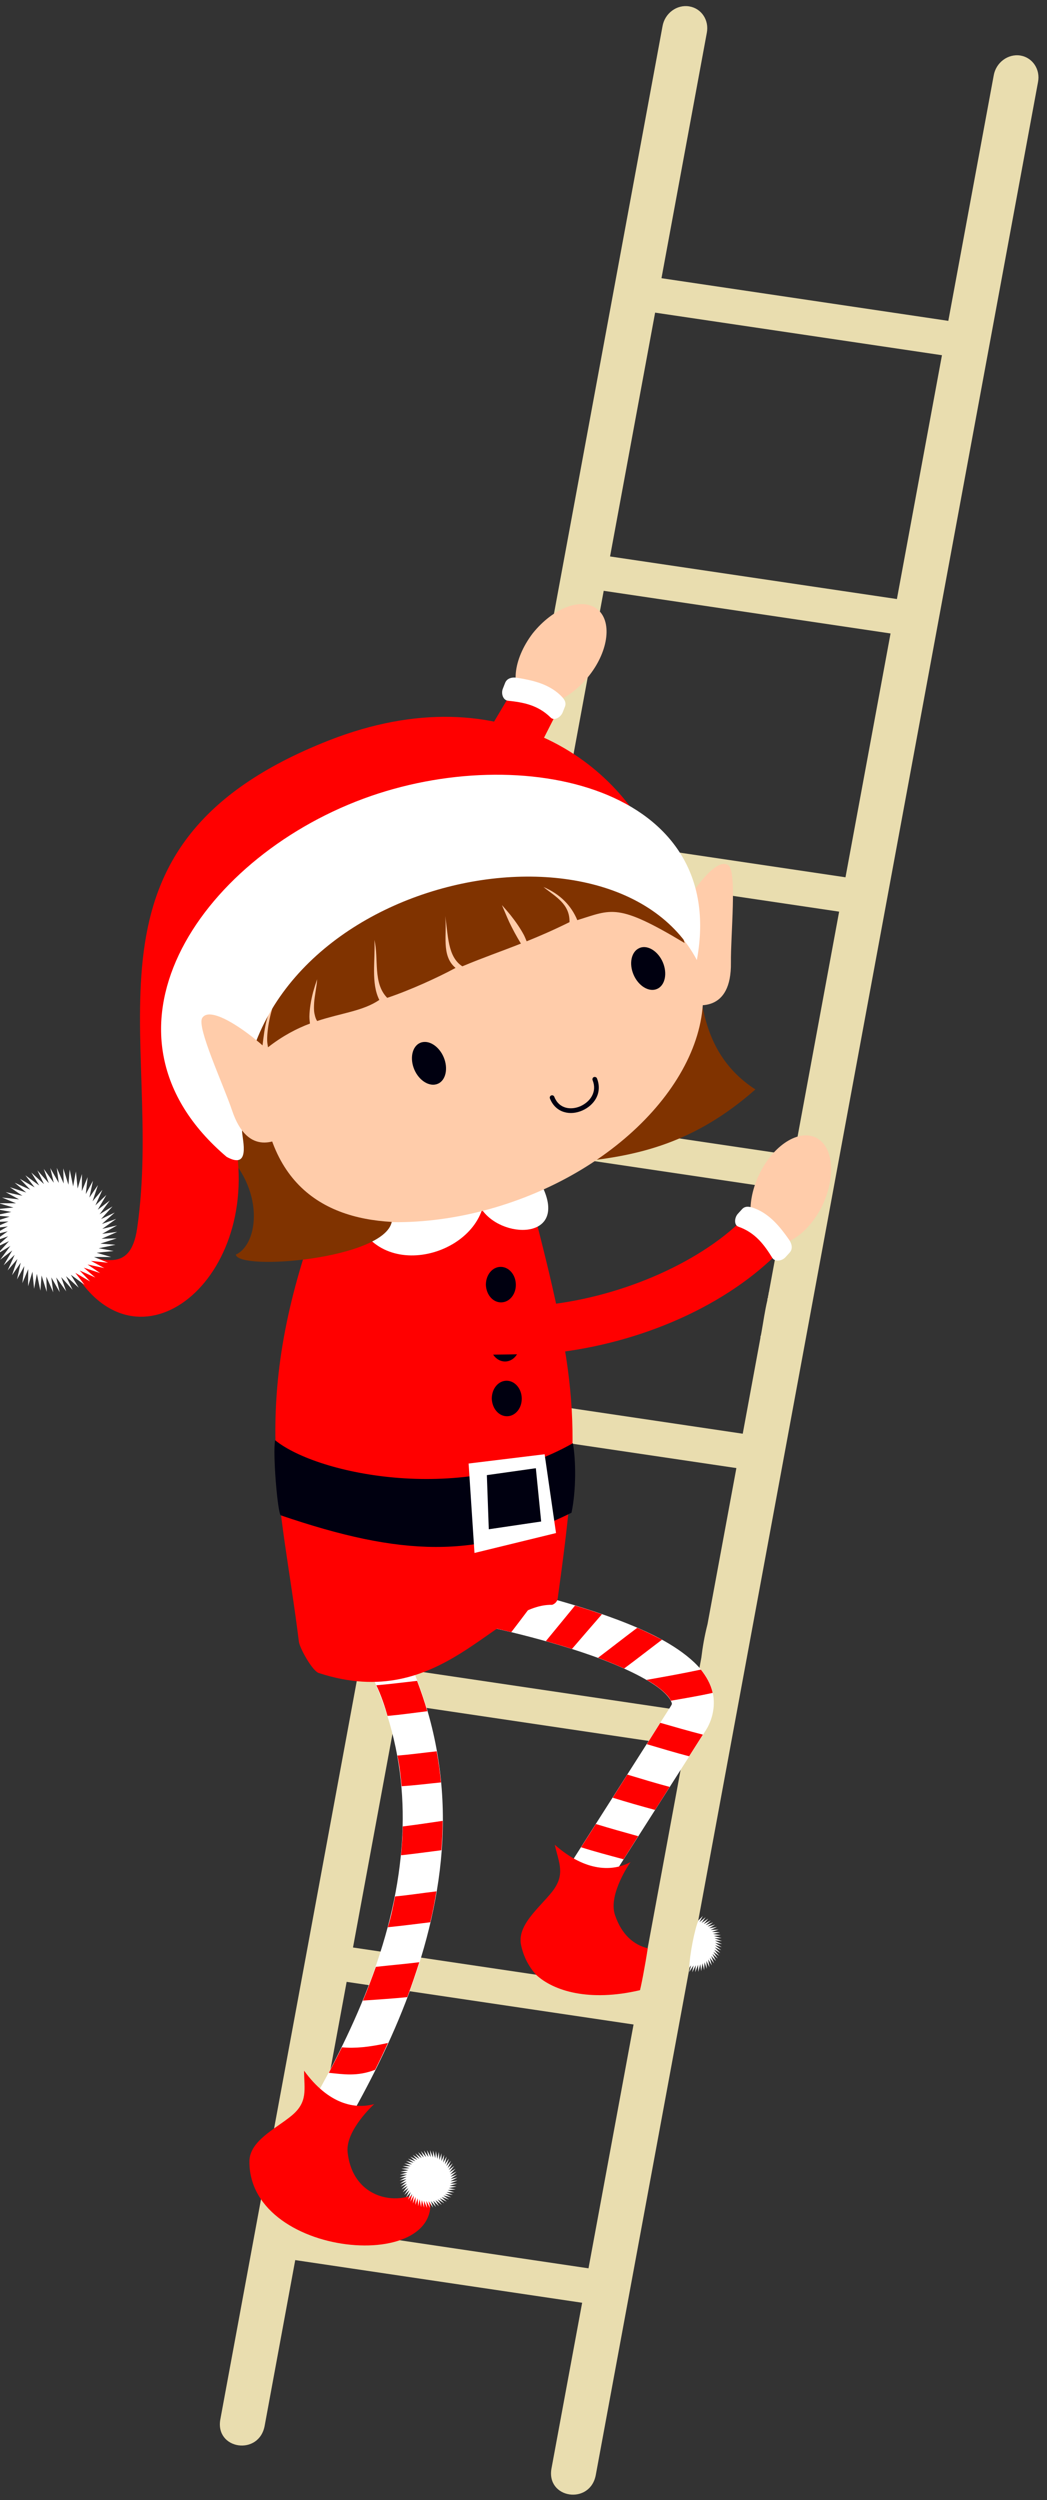 <?xml version="1.0" encoding="UTF-8"?><svg xmlns="http://www.w3.org/2000/svg" xmlns:xlink="http://www.w3.org/1999/xlink" clip-rule="evenodd" fill-rule="evenodd" height="381.9" preserveAspectRatio="xMidYMid meet" stroke-linejoin="round" stroke-miterlimit="2" version="1.0" viewBox="0.0 -0.3 160.0 381.9" width="160.0" zoomAndPan="magnify"><rect x="0.0" y="-0.3" width="160.0" height="381.9" fill="#333333" stroke="none"/><g><g><g id="change1_1"><path d="M-2511.36,1526.77C-2509.6,1527.07 -2508.46,1528.78 -2508.82,1530.61L-2572.8,1876.67C-2573.56,1881.17 -2580.11,1880.2 -2579.21,1875.72L-2574.79,1851.84L-2616.31,1845.67L-2620.72,1869.56C-2621.48,1874.07 -2628.04,1873.09 -2627.13,1868.61L-2563.16,1522.54C-2562.84,1520.66 -2561.09,1519.36 -2559.29,1519.66C-2557.52,1519.95 -2556.39,1521.66 -2556.75,1523.49L-2563.31,1558.98L-2521.8,1565.15L-2515.23,1529.65C-2514.91,1527.78 -2513.16,1526.48 -2511.36,1526.77ZM-2522.72,1570.12L-2564.23,1563.96L-2570.75,1599.23L-2529.24,1605.39L-2522.72,1570.12ZM-2530.16,1610.37L-2571.67,1604.2L-2578.19,1639.47L-2536.68,1645.64L-2530.16,1610.37ZM-2537.6,1650.61L-2579.11,1644.45L-2585.63,1679.72L-2544.12,1685.88L-2537.6,1650.61ZM-2545.03,1690.86L-2586.55,1684.69L-2593.07,1719.96L-2551.55,1726.13L-2548.99,1712.26C-2548.99,1712.14 -2549,1712.03 -2548.93,1711.93L-2548.85,1711.52C-2548.57,1709.96 -2548.36,1708.41 -2547.99,1706.83L-2547.98,1706.79C-2547.99,1706.67 -2547.98,1706.57 -2547.92,1706.48L-2547.89,1706.33C-2547.91,1706.25 -2547.88,1706.18 -2547.85,1706.1L-2547.8,1705.82C-2547.83,1705.77 -2547.8,1705.73 -2547.77,1705.68L-2545.03,1690.86ZM-2552.47,1731.1L-2593.99,1724.94L-2600.51,1760.21L-2558.99,1766.37L-2557.54,1758.52C-2557.36,1757.05 -2557.11,1755.5 -2556.65,1753.69L-2552.47,1731.1ZM-2559.91,1771.35L-2601.43,1765.18L-2607.95,1800.45L-2566.43,1806.62L-2559.91,1771.35ZM-2567.35,1811.59L-2608.87,1805.42L-2615.39,1840.69L-2573.87,1846.86L-2567.35,1811.59Z" fill="#e9ddaf" transform="translate(2807.94 -1604.085) scale(1.056)"/></g><g id="change2_1"><path d="M-2562.49,1654.6C-2563.98,1658.64 -2563.11,1662.68 -2560.56,1663.61C-2558.01,1664.55 -2553.17,1665.12 -2553.26,1657.98C-2553.3,1653.96 -2552.38,1644.9 -2553.6,1643.93C-2555.71,1642.22 -2561.01,1650.55 -2562.49,1654.6Z" fill="#fca" fill-rule="nonzero" transform="translate(2807.94 -1604.085) scale(1.056)"/></g><g id="change3_1"><path d="M-2559.29,1803.38C-2559.23,1801.42 -2558.49,1797.76 -2557.97,1796.54L-2557.32,1795.89L-2557.82,1796.79L-2556.92,1796.06L-2557.5,1796.9L-2556.53,1796.27L-2557.2,1797.05L-2556.17,1796.52L-2556.92,1797.22L-2555.84,1796.81L-2556.65,1797.43L-2555.54,1797.13L-2556.41,1797.66L-2555.27,1797.48L-2556.2,1797.91L-2555.04,1797.86L-2556.01,1798.19L-2554.85,1798.25L-2555.85,1798.49L-2554.71,1798.67L-2555.72,1798.79L-2554.61,1799.1L-2555.63,1799.11L-2554.55,1799.53L-2555.57,1799.44L-2554.54,1799.97L-2555.55,1799.78L-2554.58,1800.41L-2555.56,1800.11L-2554.66,1800.84L-2555.6,1800.44L-2554.79,1801.26L-2555.68,1800.77L-2554.96,1801.67L-2555.8,1801.08L-2555.17,1802.05L-2555.94,1801.38L-2555.42,1802.41L-2556.12,1801.67L-2555.7,1802.75L-2556.32,1801.93L-2556.02,1803.05L-2556.55,1802.17L-2556.37,1803.31L-2556.81,1802.39L-2556.75,1803.54L-2557.08,1802.58L-2557.14,1803.73L-2557.38,1802.73L-2557.56,1803.87L-2557.69,1802.86L-2557.99,1803.98L-2558.01,1802.95L-2558.43,1804.03L-2558.34,1803.01L-2558.86,1804.04L-2558.67,1803.04L-2559.3,1804L-2559.01,1803.03L-2559.29,1803.38Z" fill="#fff" fill-rule="nonzero" transform="translate(2807.94 -1604.085) scale(1.056)"/></g><g id="change3_2"><path d="M-2583.5,1748.88C-2580.1,1749.7 -2575.61,1750.91 -2571.28,1752.45C-2566.95,1753.99 -2562.77,1755.8 -2559.69,1758.24C-2558.14,1759.47 -2556.8,1760.89 -2556.11,1762.82C-2555.41,1764.75 -2555.7,1767.16 -2556.89,1769.03L-2577.54,1801.43L-2582.72,1798.13C-2580.55,1795.27 -2577.43,1792.86 -2577.01,1789.16L-2562.07,1765.72C-2561.71,1765.15 -2561.78,1765.22 -2561.89,1764.9C-2562.01,1764.59 -2562.5,1763.86 -2563.51,1763.06C-2565.53,1761.45 -2569.32,1759.68 -2573.34,1758.25C-2581.39,1755.39 -2590.38,1753.65 -2590.38,1753.65L-2593.05,1753.18L-2589.22,1747.61C-2589.22,1747.61 -2586.9,1748.05 -2583.5,1748.88L-2583.5,1748.88Z" fill="#fff" transform="translate(2807.94 -1604.085) scale(1.056)"/></g><g id="change4_1"><path d="M-2584.82,1748.59C-2583.51,1748.88 -2582.21,1749.23 -2581.03,1749.53C-2582.37,1751.3 -2583.67,1753.06 -2585.04,1754.83C-2587.25,1754.29 -2588.02,1754.12 -2588.82,1753.96C-2587.39,1752.08 -2586.07,1750.3 -2584.82,1748.59ZM-2575.82,1750.99C-2574.52,1751.38 -2573.24,1751.79 -2571.93,1752.25C-2573.4,1753.93 -2574.8,1755.57 -2576.26,1757.26C-2577.62,1756.82 -2578.88,1756.46 -2580.04,1756.13C-2578.62,1754.42 -2577.23,1752.7 -2575.82,1750.99ZM-2566.82,1754.21C-2565.63,1754.7 -2564.41,1755.34 -2563.24,1755.93C-2565.08,1757.32 -2566.85,1758.71 -2568.71,1760.09C-2569.9,1759.55 -2571.17,1759.03 -2572.49,1758.54C-2570.58,1757.1 -2568.73,1755.64 -2566.82,1754.21ZM-2557.61,1760.25C-2556.86,1761.2 -2556.19,1762.3 -2555.9,1763.62C-2557.9,1764.06 -2559.92,1764.4 -2561.95,1764.75C-2562.39,1763.71 -2564.38,1762.3 -2565.47,1761.74C-2562.76,1761.26 -2560.28,1760.82 -2557.61,1760.25ZM-2563.48,1767.95C-2561.41,1768.55 -2559.38,1769.13 -2557.32,1769.66L-2559.31,1772.79C-2561.36,1772.26 -2563.38,1771.64 -2565.43,1771.04L-2563.48,1767.95ZM-2568.25,1775.44C-2566.2,1776.06 -2564.19,1776.67 -2562.13,1777.22L-2564.24,1780.55C-2566.29,1780 -2568.31,1779.42 -2570.37,1778.78L-2568.25,1775.44ZM-2572.8,1782.59C-2570.74,1783.22 -2568.73,1783.78 -2566.68,1784.35L-2568.8,1787.69C-2570.87,1787.13 -2572.91,1786.6 -2574.94,1785.95L-2572.8,1782.59Z" fill="#f00" fill-rule="nonzero" transform="translate(2807.94 -1604.085) scale(1.056)"/></g><g id="change3_3"><path d="M-2610.11,1743.11C-2596.47,1758.86 -2593.4,1775.55 -2595.58,1790.71C-2597.76,1805.87 -2604.96,1819.57 -2611.49,1830.39L-2616.49,1827.38C-2610.11,1816.8 -2603.35,1803.72 -2601.36,1789.88C-2599.63,1777.87 -2601.32,1765.34 -2610.02,1752.72C-2611.35,1750.79 -2608.56,1749.91 -2610.23,1747.98L-2610.11,1743.11Z" fill="#fff" transform="translate(2807.94 -1604.085) scale(1.056)"/></g><g id="change4_2"><path d="M-2604.57,1762.52C-2602.57,1762.35 -2600.66,1762.1 -2598.68,1761.88C-2598.12,1763.35 -2597.63,1764.81 -2597.2,1766.27C-2599.15,1766.51 -2601.01,1766.78 -2602.95,1766.95C-2603.31,1765.67 -2603.89,1763.92 -2604.57,1762.52ZM-2601.52,1772.69C-2599.57,1772.53 -2597.77,1772.28 -2595.85,1772.07C-2595.57,1773.54 -2595.35,1775.2 -2595.22,1776.57C-2597.14,1776.76 -2598.98,1777 -2600.91,1777.12C-2601.05,1775.51 -2601.22,1774.12 -2601.52,1772.69ZM-2600.75,1782.94C-2598.53,1782.66 -2597.08,1782.44 -2594.98,1782.13C-2594.98,1783.64 -2595.06,1785 -2595.16,1786.38C-2597.13,1786.63 -2599.05,1786.9 -2601,1787.11C-2600.86,1785.65 -2600.77,1784.3 -2600.75,1782.94ZM-2601.86,1793.07C-2599.83,1792.87 -2597.91,1792.57 -2595.88,1792.33C-2596.14,1793.95 -2596.43,1795.39 -2596.77,1796.8C-2598.84,1797.05 -2600.83,1797.31 -2602.91,1797.52C-2602.42,1796 -2602.15,1794.52 -2601.86,1793.07ZM-2604.64,1803.25C-2602.48,1803.01 -2600.46,1802.84 -2598.36,1802.58C-2598.91,1804.31 -2599.47,1805.96 -2600.1,1807.63C-2602.22,1807.85 -2604.36,1807.97 -2606.51,1808.13C-2605.85,1806.54 -2605.22,1804.89 -2604.64,1803.25ZM-2609.55,1814.89C-2607.61,1815.07 -2605.55,1814.85 -2602.9,1814.26C-2603.5,1815.59 -2604.11,1816.87 -2604.75,1818.14C-2607.38,1819.15 -2609.35,1818.78 -2611.45,1818.58C-2610.8,1817.35 -2610.18,1816.15 -2609.55,1814.89Z" fill="#f00" fill-rule="nonzero" transform="translate(2807.94 -1604.085) scale(1.056)"/></g><g id="change4_3"><path d="M-2604.88,1823.1C-2607.62,1823.87 -2611.47,1823.17 -2615.03,1818.27C-2615.02,1821.01 -2614.42,1822.81 -2616.89,1824.82C-2619.2,1826.71 -2622.93,1828.43 -2622.94,1831.41C-2623.01,1845.91 -2592.32,1847.86 -2597.28,1834.9C-2600.12,1838.08 -2607.93,1837.53 -2608.73,1830.06C-2609.06,1826.88 -2604.88,1823.1 -2604.88,1823.1Z" fill="#f00" transform="translate(2807.94 -1604.085) scale(1.056)"/></g><g id="change3_4"><path d="M-2596.36,1838.09L-2597.01,1837.14L-2596.79,1838.14L-2597.34,1837.12L-2597.23,1838.14L-2597.68,1837.08L-2597.66,1838.1L-2597.99,1836.99L-2598.1,1838.01L-2598.31,1836.87L-2598.51,1837.87L-2598.6,1836.72L-2598.92,1837.69L-2598.89,1836.54L-2599.3,1837.48L-2599.15,1836.33L-2599.65,1837.22L-2599.38,1836.1L-2599.98,1836.93L-2599.59,1835.84L-2600.28,1836.6L-2599.78,1835.56L-2600.53,1836.25L-2599.93,1835.26L-2600.76,1835.87L-2600.05,1834.95L-2600.93,1835.46L-2600.14,1834.63L-2601.07,1835.05L-2600.19,1834.3L-2601.16,1834.62L-2600.21,1833.96L-2601.21,1834.18L-2600.2,1833.63L-2601.21,1833.74L-2600.14,1833.3L-2601.17,1833.31L-2600.06,1832.98L-2601.08,1832.88L-2599.94,1832.67L-2600.94,1832.46L-2599.79,1832.37L-2600.77,1832.06L-2599.61,1832.09L-2600.55,1831.68L-2599.4,1831.83L-2600.29,1831.32L-2599.17,1831.59L-2600,1830.99L-2598.91,1831.38L-2599.67,1830.7L-2598.63,1831.19L-2599.32,1830.44L-2598.33,1831.04L-2598.94,1830.22L-2598.02,1830.92L-2598.53,1830.04L-2597.7,1830.83L-2598.12,1829.9L-2597.37,1830.78L-2597.69,1829.81L-2597.03,1830.76L-2597.25,1829.76L-2596.7,1830.78L-2596.81,1829.76L-2596.37,1830.83L-2596.38,1829.81L-2596.05,1830.91L-2595.95,1829.89L-2595.74,1831.03L-2595.53,1830.03L-2595.44,1831.18L-2595.13,1830.21L-2595.16,1831.36L-2594.75,1830.43L-2594.9,1831.57L-2594.39,1830.68L-2594.66,1831.81L-2594.06,1830.98L-2594.45,1832.07L-2593.77,1831.3L-2594.26,1832.35L-2593.51,1831.66L-2594.11,1832.64L-2593.29,1832.04L-2593.99,1832.95L-2593.11,1832.44L-2593.9,1833.28L-2592.97,1832.86L-2593.85,1833.61L-2592.88,1833.29L-2593.83,1833.94L-2592.83,1833.72L-2593.85,1834.27L-2592.83,1834.16L-2593.9,1834.6L-2592.88,1834.6L-2593.98,1834.93L-2592.97,1835.04L-2594.1,1835.25L-2593.1,1835.45L-2594.25,1835.54L-2593.28,1835.86L-2594.43,1835.82L-2593.5,1836.24L-2594.64,1836.09L-2593.75,1836.59L-2594.88,1836.32L-2594.05,1836.92L-2595.14,1836.53L-2594.37,1837.22L-2595.42,1836.72L-2594.73,1837.47L-2595.71,1836.87L-2595.11,1837.69L-2596.02,1836.99L-2595.51,1837.88L-2596.35,1837.08L-2595.93,1838.01L-2596.68,1837.13L-2596.36,1838.09Z" fill="#fff" fill-rule="nonzero" transform="translate(2807.94 -1604.085) scale(1.056)"/></g><g id="change4_4"><path d="M-2578.75,1785.59C-2574.21,1789.6 -2570.3,1789.44 -2567.79,1788.1C-2567.79,1788.1 -2571.06,1792.71 -2570.04,1795.74C-2569.07,1798.63 -2567.28,1800.09 -2565.3,1800.56C-2565.62,1802.8 -2566.36,1806.62 -2566.44,1806.63C-2573.77,1808.34 -2578.93,1806.75 -2581.46,1804.39C-2582.5,1803.23 -2583.26,1801.82 -2583.62,1800.13C-2584.26,1797.22 -2580.99,1794.73 -2579.14,1792.39C-2577.17,1789.88 -2578.15,1788.26 -2578.75,1785.59L-2578.75,1785.59Z" fill="#f00" transform="translate(2807.94 -1604.085) scale(1.056)"/></g><g id="change4_5"><path d="M-2583.53,1692.38L-2611.62,1693.38C-2612.55,1693.41 -2612.92,1694.25 -2613.24,1695.12C-2623.09,1722.37 -2618.3,1735.78 -2615.78,1756.22C-2615.67,1757.15 -2613.74,1760.63 -2612.82,1760.77C-2595.11,1766.53 -2587.35,1750.7 -2579.13,1750.88C-2578.78,1750.77 -2578.4,1750.44 -2578.33,1749.98C-2575.01,1726.01 -2575.07,1719.91 -2581.79,1694C-2582.03,1693.1 -2582.6,1692.34 -2583.53,1692.38Z" fill="#f00" fill-rule="nonzero" transform="translate(2807.94 -1604.085) scale(1.056)"/></g><g id="change3_5"><path d="M-2581.27,1689.05C-2575.8,1698.05 -2586.08,1698.29 -2589.28,1693.74C-2591.99,1701.76 -2607.63,1704.31 -2608.36,1690.76C-2609.03,1678.38 -2588.79,1676.68 -2581.27,1689.05Z" fill="#fff" transform="translate(2807.94 -1604.085) scale(1.056)"/></g><g id="change5_2"><path d="M-2619.22,1727.07C-2613.07,1732.08 -2591.86,1736.48 -2576.13,1727.5C-2575.69,1729.91 -2575.64,1734.29 -2576.33,1737.56C-2590.02,1744.33 -2601.01,1743.86 -2618.39,1737.94C-2618.85,1737.79 -2619.59,1728.91 -2619.22,1727.07Z" fill="#000010" transform="translate(2807.94 -1604.085) scale(1.056)"/></g><g id="change3_6"><path d="M-2591.22,1730.44L-2580.22,1729.1L-2578.57,1740.5L-2590.37,1743.38L-2591.22,1730.44ZM-2588.3,1739.95L-2580.72,1738.83L-2581.49,1731.12L-2588.58,1732.12L-2588.3,1739.95Z" fill="#fff" transform="translate(2807.94 -1604.085) scale(1.056)"/></g><g fill="#000010" fill-rule="nonzero" id="change5_1"><path d="M-1046.81,-818.195C-1048.75,-818.167 -1050.34,-819.983 -1050.38,-822.27C-1050.43,-824.557 -1048.92,-826.465 -1046.99,-826.549C-1045.06,-826.634 -1043.43,-824.864 -1043.33,-822.476C-1043.33,-820.086 -1044.88,-818.223 -1046.81,-818.195Z" transform="matrix(-.649 .023 .023 .649 -583.955 753.732)"/><path d="M-1047.26,-804.265C-1049.19,-804.237 -1050.78,-806.054 -1050.82,-808.341C-1050.87,-810.628 -1049.36,-812.535 -1047.43,-812.62C-1045.5,-812.704 -1043.87,-810.935 -1043.77,-808.547C-1043.77,-806.156 -1045.32,-804.294 -1047.26,-804.265Z" transform="matrix(-.649 .023 .023 .649 -583.955 753.732)"/><path d="M-1047.26,-791.381C-1049.19,-791.352 -1050.78,-793.169 -1050.82,-795.456C-1050.87,-797.743 -1049.36,-799.651 -1047.43,-799.735C-1045.5,-799.82 -1043.87,-798.05 -1043.77,-795.662C-1043.77,-793.271 -1045.32,-791.409 -1047.26,-791.381Z" transform="matrix(-.649 .023 .023 .649 -583.955 753.732)"/></g><g id="change4_6"><path d="M-2609.72,1707.35C-2615.51,1703.28 -2611.35,1696.3 -2606.83,1700.11C-2600.11,1705.78 -2591.04,1708.46 -2580.97,1707.59C-2569.65,1706.6 -2558.06,1701.56 -2551.59,1695.17L-2546.65,1700.17C-2554.71,1708.13 -2567.47,1713.46 -2580.36,1714.58C-2594.45,1714.75 -2602.19,1715.72 -2609.72,1707.35Z" fill="#f00" transform="translate(2807.94 -1604.085) scale(1.056)"/></g><g id="change2_2"><path d="M-2540.94,1683.31C-2543.44,1682.06 -2547.08,1684.37 -2549.1,1688.48C-2551.13,1692.6 -2550.79,1696.99 -2548.34,1698.34C-2545.89,1699.69 -2542.24,1697.49 -2540.07,1693.22C-2538.01,1688.89 -2538.44,1684.55 -2540.94,1683.31Z" fill="#fca" fill-rule="nonzero" transform="translate(2807.94 -1604.085) scale(1.056)"/></g><g id="change3_7"><path d="M-2552.16,1696.19C-2549.7,1697.06 -2548.43,1698.83 -2547.27,1700.69C-2546.88,1701.31 -2545.88,1701.15 -2545.38,1700.61L-2544.77,1699.94C-2544.27,1699.4 -2544.43,1698.66 -2544.85,1698.06C-2546.18,1696.15 -2547.64,1694.4 -2549.75,1693.56C-2550.44,1693.29 -2551.14,1693.1 -2551.64,1693.64L-2552.25,1694.31C-2552.75,1694.85 -2552.86,1695.95 -2552.16,1696.19L-2552.16,1696.19Z" fill="#fff" fill-rule="nonzero" transform="translate(2807.94 -1604.085) scale(1.056)"/></g><g id="change6_1"><path d="M-2558.23,1658.26C-2557.5,1663.13 -2557.55,1671.25 -2549.72,1676.33C-2558.49,1684.06 -2566.58,1685.9 -2575,1686.77C-2565.37,1680.52 -2557.84,1669.94 -2558.23,1658.26Z" fill="#803300" transform="translate(2807.94 -1604.085) scale(1.056)"/></g><g id="change2_3"><path d="M-2627.43,1681.7C-2622.99,1694.33 -2603.72,1699.22 -2584.73,1692.54C-2565.74,1685.87 -2553.77,1669.98 -2558.21,1657.36C-2562.65,1644.73 -2581.93,1639.84 -2600.92,1646.52C-2600.92,1646.52 -2600.92,1646.52 -2600.92,1646.52C-2619.9,1653.19 -2631.88,1669.08 -2627.43,1681.7C-2627.43,1681.7 -2627.43,1681.7 -2627.43,1681.7Z" fill="#fca" fill-rule="nonzero" transform="translate(2807.94 -1604.085) scale(1.056)"/></g><g id="change5_3"><path d="M-2566.13,1655.76C-2565.02,1655.57 -2563.74,1656.49 -2563.12,1657.92C-2562.42,1659.55 -2562.79,1661.29 -2563.95,1661.79C-2565.11,1662.3 -2566.64,1661.37 -2567.34,1659.75C-2568.05,1658.12 -2567.67,1656.38 -2566.51,1655.88C-2566.51,1655.88 -2566.51,1655.88 -2566.51,1655.88C-2566.39,1655.82 -2566.26,1655.79 -2566.13,1655.76L-2566.13,1655.76ZM-2597.85,1669.48C-2596.74,1669.29 -2595.46,1670.2 -2594.84,1671.64C-2594.14,1673.26 -2594.51,1675.01 -2595.67,1675.51L-2595.68,1675.51C-2596.84,1676.01 -2598.37,1675.09 -2599.07,1673.47C-2599.77,1671.84 -2599.39,1670.09 -2598.23,1669.59C-2598.23,1669.59 -2598.23,1669.59 -2598.23,1669.59C-2598.11,1669.54 -2597.99,1669.5 -2597.85,1669.48L-2597.85,1669.48ZM-2573.01,1674.52C-2572.86,1674.5 -2572.71,1674.58 -2572.65,1674.72C-2572.23,1675.75 -2572.33,1676.76 -2572.75,1677.57C-2573.18,1678.38 -2573.92,1679 -2574.75,1679.37C-2575.59,1679.74 -2576.53,1679.86 -2577.39,1679.6C-2578.26,1679.35 -2579.03,1678.7 -2579.45,1677.64C-2579.52,1677.48 -2579.45,1677.3 -2579.3,1677.21C-2579.28,1677.2 -2579.26,1677.2 -2579.24,1677.19C-2579.07,1677.13 -2578.88,1677.23 -2578.82,1677.39C-2578.47,1678.28 -2577.88,1678.75 -2577.2,1678.95C-2576.52,1679.15 -2575.73,1679.06 -2575.03,1678.75C-2574.32,1678.43 -2573.7,1677.9 -2573.36,1677.25C-2573.02,1676.6 -2572.93,1675.84 -2573.28,1674.98C-2573.28,1674.97 -2573.28,1674.97 -2573.29,1674.96C-2573.34,1674.78 -2573.24,1674.59 -2573.07,1674.53C-2573.05,1674.52 -2573.03,1674.52 -2573.01,1674.52L-2573.01,1674.52L-2573.01,1674.52Z" fill="#000010" fill-rule="nonzero" transform="translate(2807.94 -1604.085) scale(1.056)"/></g><g id="change6_2"><path d="M-2595.71,1632.34C-2581.53,1629.59 -2565.6,1635.92 -2559.96,1655.15C-2569.72,1649.29 -2570.5,1650.3 -2575.49,1651.84C-2576.36,1649.75 -2577.93,1648.1 -2580.39,1647.04C-2578.71,1648.42 -2576.55,1649.47 -2576.62,1652.13C-2579.07,1653.34 -2581.01,1654.17 -2582.82,1654.9C-2582.95,1654.6 -2583.06,1654.31 -2583.21,1654.01C-2583.47,1653.52 -2583.77,1653.03 -2584.1,1652.54C-2584.43,1652.05 -2584.79,1651.57 -2585.17,1651.09C-2585.56,1650.61 -2585.97,1650.14 -2586.4,1649.66C-2586.03,1650.5 -2585.76,1651.2 -2585.34,1652.12C-2585.12,1652.57 -2584.87,1653.08 -2584.55,1653.67C-2584.31,1654.12 -2583.98,1654.68 -2583.65,1655.23C-2586.61,1656.4 -2589.13,1657.26 -2592.13,1658.52C-2594.32,1657.09 -2594.15,1653.93 -2594.62,1651.23C-2594.29,1653.81 -2595.25,1656.96 -2593.11,1658.75C-2595.54,1660.07 -2599.64,1661.96 -2603,1663.08C-2605.1,1660.93 -2604.2,1657.47 -2604.85,1654.69C-2604.7,1657.62 -2605.38,1660.92 -2604.14,1663.38C-2606.52,1665 -2609.59,1665.26 -2613.14,1666.43C-2613.2,1666.33 -2613.26,1666.23 -2613.31,1666.12C-2613.41,1665.87 -2613.48,1665.61 -2613.53,1665.35C-2613.58,1665.09 -2613.6,1664.82 -2613.6,1664.55C-2613.6,1664.28 -2613.59,1664.01 -2613.57,1663.73C-2613.53,1663.18 -2613.43,1662.62 -2613.35,1662.06C-2613.26,1661.5 -2613.17,1660.94 -2613.14,1660.39C-2613.36,1661.02 -2613.55,1661.63 -2613.72,1662.24C-2613.88,1662.85 -2614.01,1663.45 -2614.1,1664.04C-2614.19,1664.63 -2614.25,1665.21 -2614.26,1665.77C-2614.26,1666.12 -2614.22,1666.46 -2614.18,1666.8C-2616.08,1667.51 -2618.12,1668.57 -2620.25,1670.23C-2620.3,1669.91 -2620.36,1669.61 -2620.37,1669.25C-2620.38,1668.74 -2620.34,1668.18 -2620.27,1667.61C-2620.2,1667.03 -2620.09,1666.43 -2619.95,1665.82C-2619.81,1665.22 -2619.64,1664.61 -2619.45,1664.02C-2619.77,1664.54 -2620.01,1665.03 -2620.19,1665.53C-2620.38,1666.04 -2620.52,1666.55 -2620.63,1667.12C-2620.75,1667.69 -2620.84,1668.32 -2620.93,1669.03C-2621,1669.59 -2621.08,1670.26 -2621.16,1670.95C-2621.25,1671.03 -2621.14,1670.99 -2621.23,1671.06C-2622.01,1689.21 -2612.98,1694.91 -2602.34,1695.49C-2603.48,1700.89 -2624.52,1702.61 -2624.91,1700.22C-2621.55,1698.69 -2620.67,1690.6 -2626.91,1684.95C-2635.88,1676.84 -2633.31,1657.05 -2626.4,1650.38C-2623.99,1648.05 -2620.31,1646.47 -2615.8,1644.85C-2611.07,1638.28 -2603.66,1633.88 -2595.71,1632.34L-2595.71,1632.34Z" fill="#803300" transform="translate(2807.94 -1604.085) scale(1.056)"/></g><g id="change4_7"><path d="M-2563.53,1643.43C-2593.47,1636.59 -2629.67,1644.63 -2624.7,1685.79C-2622.26,1705.97 -2641.57,1719.33 -2650,1699.33C-2644.78,1700.7 -2640.21,1703.43 -2639.19,1696.44C-2635.12,1668.45 -2649.93,1640.99 -2611.49,1625.86C-2585.81,1615.76 -2568.2,1629.85 -2563.53,1643.43Z" fill="#f00" transform="translate(2807.94 -1604.085) scale(1.056)"/></g><g id="change3_8"><path d="M-2558.19,1657.61C-2570.65,1634.03 -2625.94,1646.41 -2624,1682.47C-2623.93,1683.71 -2622.76,1688 -2626.24,1686.08C-2647.1,1668.35 -2630.42,1643.15 -2606.44,1634.27C-2583.51,1625.78 -2553.56,1632.64 -2558.19,1657.61Z" fill="#fff" transform="translate(2807.94 -1604.085) scale(1.056)"/></g><g id="change3_9"><path d="M-2644.55,1702.89L-2646.91,1702.11L-2645.24,1703.54L-2647.5,1702.52L-2645.99,1704.11L-2648.13,1702.86L-2646.79,1704.6L-2648.79,1703.13L-2647.64,1705.01L-2649.48,1703.34L-2648.53,1705.32L-2650.18,1703.47L-2649.45,1705.54L-2650.9,1703.52L-2650.39,1705.66L-2651.61,1703.51L-2651.33,1705.68L-2652.33,1703.41L-2652.27,1705.61L-2653.02,1703.24L-2653.19,1705.43L-2653.7,1703L-2654.1,1705.16L-2654.34,1702.69L-2654.97,1704.8L-2654.95,1702.32L-2655.8,1704.35L-2655.52,1701.88L-2656.57,1703.81L-2656.04,1701.39L-2657.29,1703.2L-2656.51,1700.85L-2657.93,1702.51L-2656.91,1700.25L-2658.51,1701.77L-2657.26,1699.62L-2659,1700.96L-2657.53,1698.96L-2659.4,1700.11L-2657.73,1698.27L-2659.72,1699.22L-2657.86,1697.57L-2659.93,1698.3L-2657.92,1696.85L-2660.05,1697.37L-2657.9,1696.14L-2660.08,1696.42L-2657.81,1695.43L-2660,1695.49L-2657.64,1694.73L-2659.83,1694.56L-2657.4,1694.05L-2659.56,1693.65L-2657.09,1693.41L-2659.2,1692.79L-2656.72,1692.8L-2658.74,1691.96L-2656.28,1692.23L-2658.21,1691.18L-2655.79,1691.71L-2657.6,1690.47L-2655.24,1691.24L-2656.91,1689.82L-2654.65,1690.84L-2656.16,1689.25L-2654.02,1690.5L-2655.36,1688.75L-2653.36,1690.22L-2654.5,1688.35L-2652.67,1690.02L-2653.62,1688.04L-2651.97,1689.89L-2652.7,1687.82L-2651.25,1689.83L-2651.76,1687.7L-2650.53,1689.85L-2650.82,1687.67L-2649.82,1689.94L-2649.88,1687.75L-2649.13,1690.11L-2648.95,1687.92L-2648.45,1690.35L-2648.05,1688.19L-2647.8,1690.66L-2647.18,1688.56L-2647.19,1691.04L-2646.35,1689.01L-2646.62,1691.47L-2645.58,1689.54L-2646.1,1691.97L-2644.86,1690.16L-2645.64,1692.51L-2644.21,1690.84L-2645.23,1693.1L-2643.64,1691.59L-2644.89,1693.73L-2643.15,1692.4L-2644.62,1694.39L-2642.75,1693.25L-2644.41,1695.08L-2642.43,1694.14L-2644.28,1695.79L-2642.22,1695.05L-2644.23,1696.5L-2642.09,1695.99L-2644.25,1697.22L-2642.07,1696.93L-2644.34,1697.93L-2642.15,1697.87L-2644.51,1698.63L-2642.32,1698.8L-2644.75,1699.3L-2642.59,1699.7L-2645.06,1699.95L-2642.95,1700.57L-2645.43,1700.56L-2643.4,1701.4L-2645.87,1701.13L-2643.94,1702.17L-2646.36,1701.65L-2644.55,1702.89Z" fill="#fff" fill-rule="nonzero" transform="translate(2807.94 -1604.085) scale(1.056)"/></g><g id="change2_4"><path d="M-2617.85,1673.12C-2615.12,1676.45 -2614.6,1680.55 -2616.7,1682.27C-2618.8,1684 -2623.18,1686.13 -2625.45,1679.37C-2626.74,1675.55 -2630.6,1667.31 -2629.77,1665.99C-2628.34,1663.68 -2620.59,1669.79 -2617.85,1673.12Z" fill="#fca" fill-rule="nonzero" transform="translate(2807.94 -1604.085) scale(1.056)"/></g><g id="change4_8"><path d="M-2577.99,1620.89L-2582,1628.78L-2589.62,1626.64L-2584.54,1618.08L-2577.99,1620.89Z" fill="#f00" transform="translate(2807.94 -1604.085) scale(1.056)"/></g><g id="change2_5"><path d="M-2572.64,1606.82C-2570.43,1608.52 -2570.92,1612.81 -2573.74,1616.42C-2576.56,1620.04 -2580.66,1621.65 -2582.94,1620.04C-2585.22,1618.42 -2584.84,1614.18 -2581.95,1610.36C-2578.95,1606.62 -2574.86,1605.12 -2572.64,1606.82Z" fill="#fca" fill-rule="nonzero" transform="translate(2807.94 -1604.085) scale(1.056)"/></g><g id="change3_10"><path d="M-2579.34,1622.54C-2581.2,1620.7 -2583.34,1620.33 -2585.52,1620.1C-2586.25,1620.02 -2586.54,1619.05 -2586.27,1618.37L-2585.94,1617.53C-2585.67,1616.84 -2584.94,1616.66 -2584.21,1616.78C-2581.91,1617.14 -2579.7,1617.68 -2578.03,1619.22C-2577.48,1619.73 -2577.01,1620.27 -2577.28,1620.96L-2577.61,1621.79C-2577.88,1622.48 -2578.82,1623.06 -2579.34,1622.54L-2579.34,1622.54Z" fill="#fff" fill-rule="nonzero" transform="translate(2807.94 -1604.085) scale(1.056)"/></g></g></g></svg>